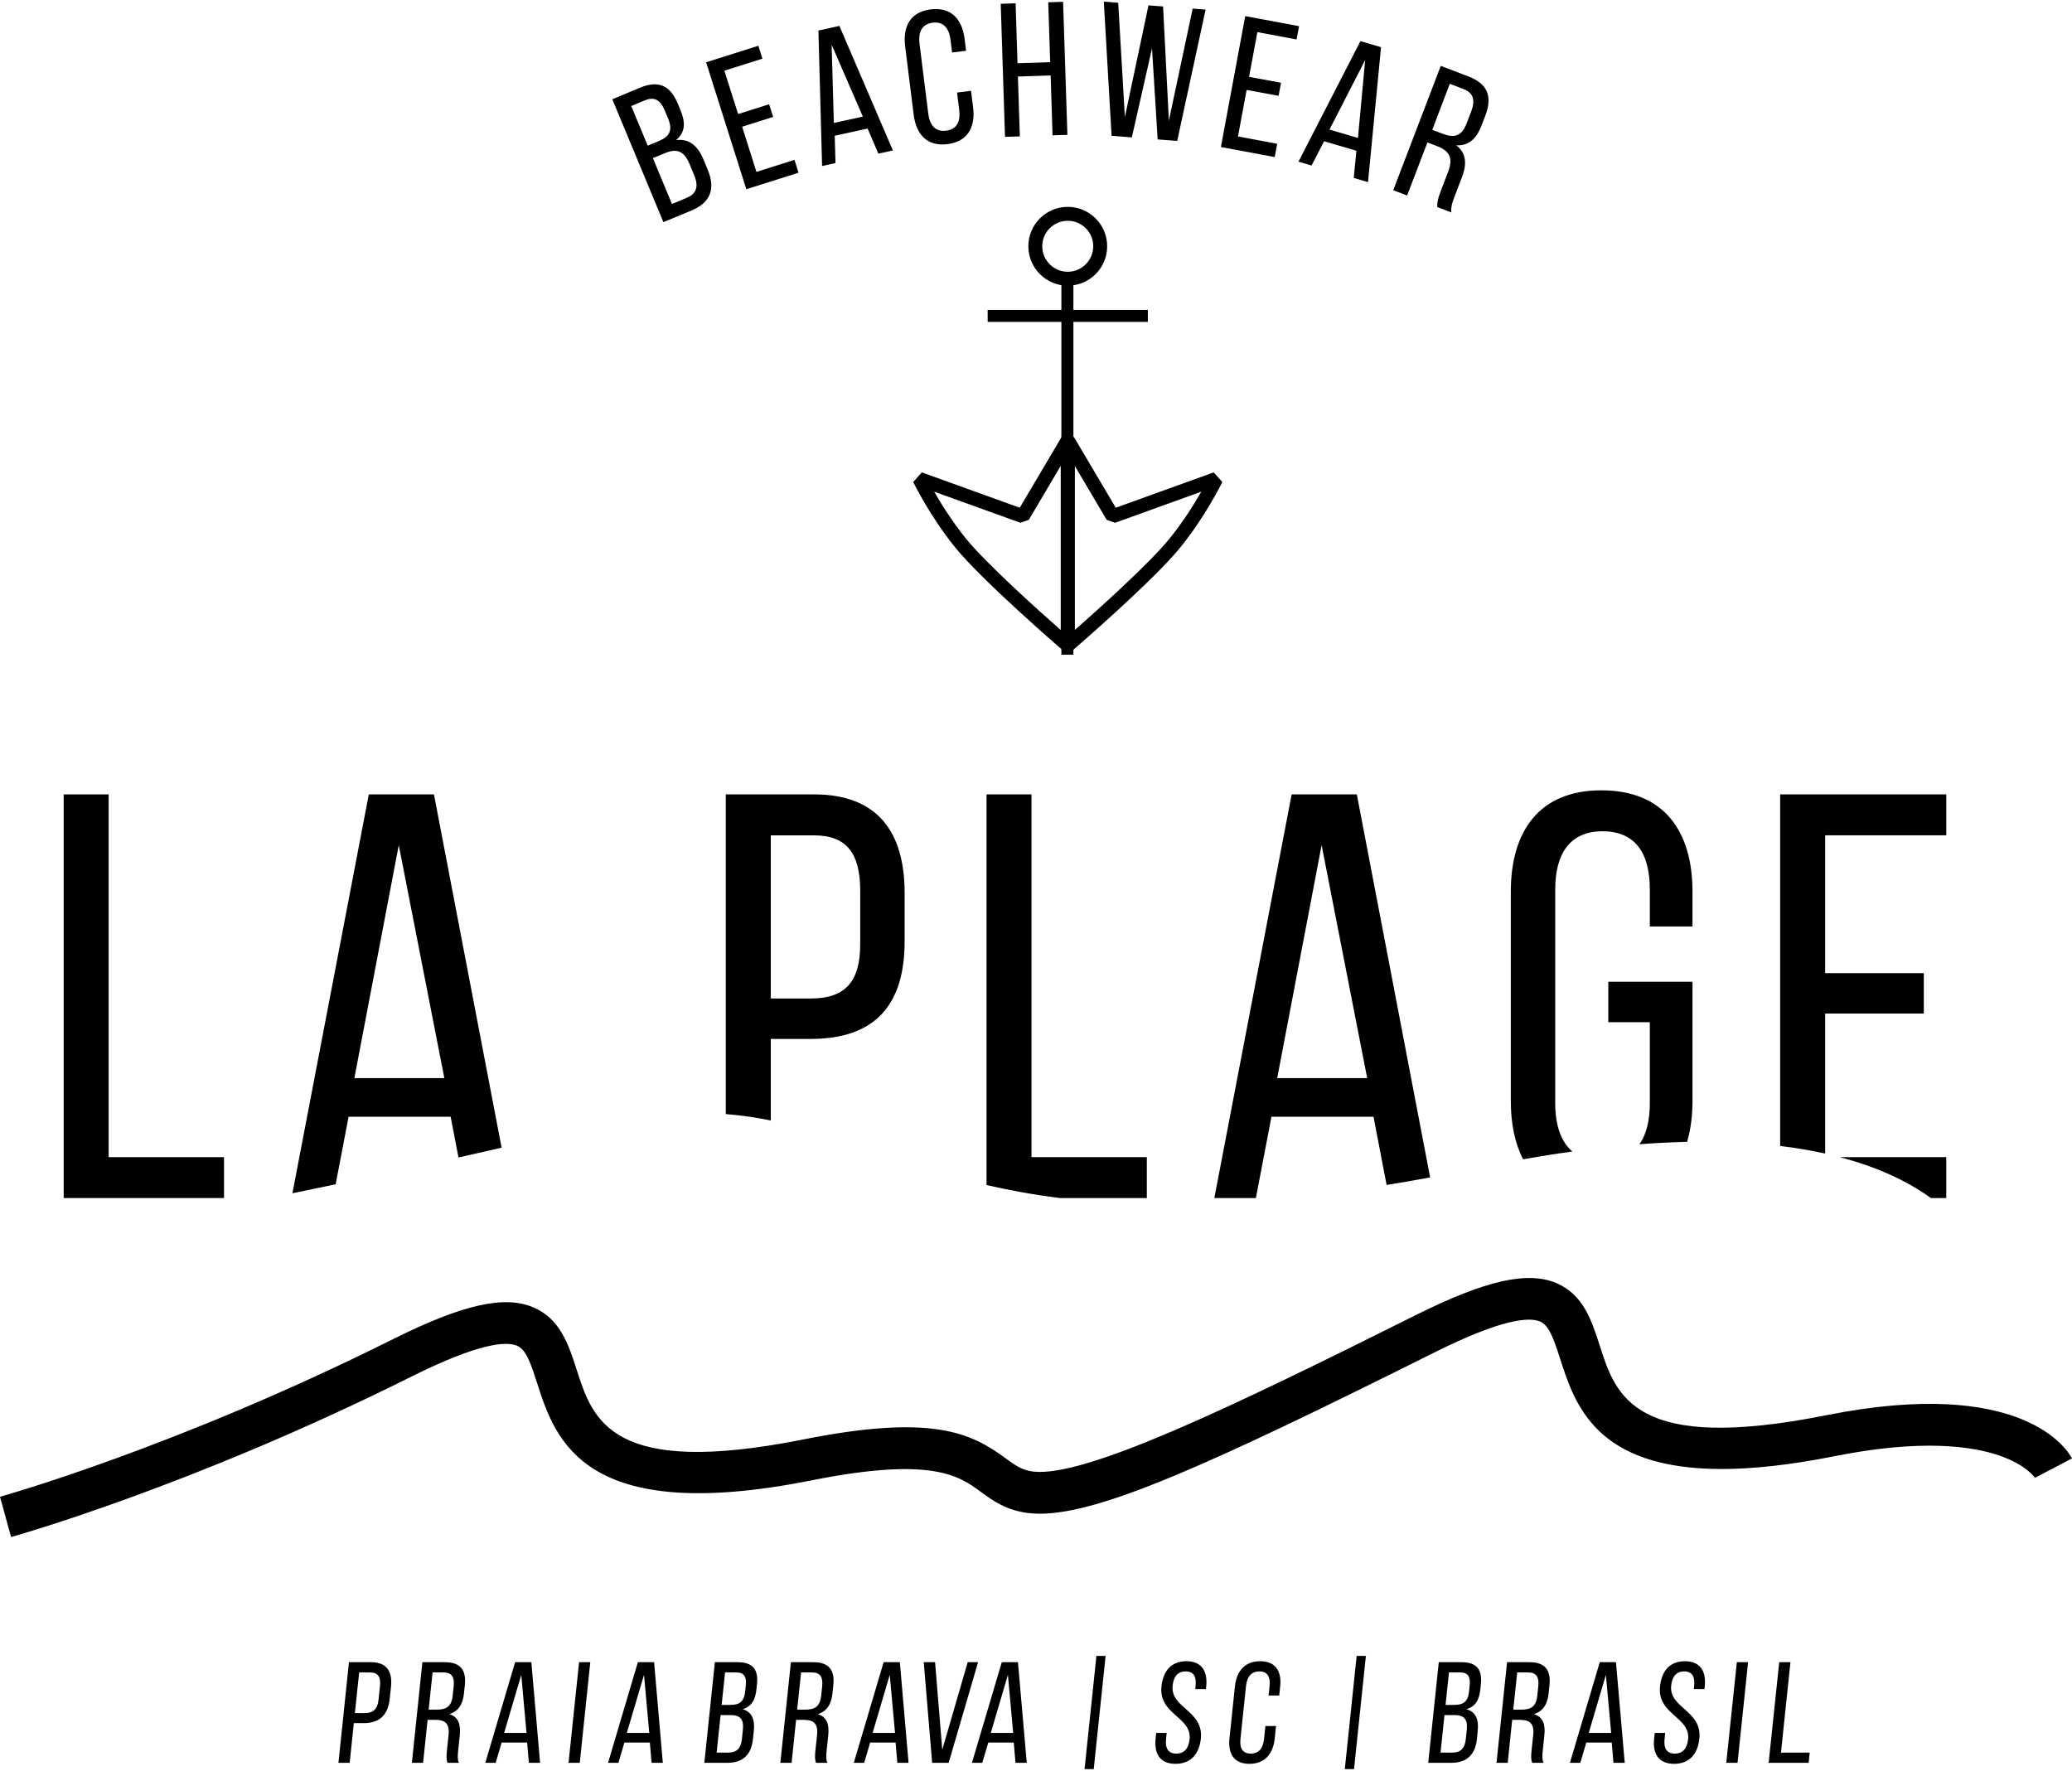 <?xml version="1.0" standalone="no"?>
<!DOCTYPE svg PUBLIC "-//W3C//DTD SVG 1.1//EN" "http://www.w3.org/Graphics/SVG/1.1/DTD/svg11.dtd">
<!--Generator: Xara Designer (www.xara.com), SVG filter version: 6.0.0.4-->
<svg stroke-width="0.501" stroke-linejoin="bevel" fill-rule="evenodd" xmlns:xlink="http://www.w3.org/1999/xlink" xmlns="http://www.w3.org/2000/svg" version="1.1" overflow="visible" width="87.75pt" height="75pt" viewBox="0 0 87.75 75">
 <defs>
	</defs>
 <g id="Document" fill="none" stroke="black" font-family="Times New Roman" font-size="16" transform="scale(1 -1)">
  <g id="Spread" transform="translate(0 -75)">
   <g id="Page background">
    <path d="M 0,74.999 L 0,0 L 87.749,0 L 87.749,74.999 L 0,74.999 Z" fill="none" stroke="none" stroke-width="0" stroke-linejoin="bevel" marker-start="none" marker-end="none" stroke-miterlimit="79.84"/>
   </g>
   <g id="Layer 1">
    <g id="Group" stroke="none" fill="#000000" stroke-linejoin="miter" fill-rule="nonzero" stroke-width="0.031">
     <path d="M 87.75,13.23 C 87.56,13.593 85.658,16.717 77.344,15.06 C 69.218,13.438 68.438,15.863 67.751,18.003 C 67.408,19.071 67.054,20.177 65.906,20.659 C 64.678,21.173 62.902,20.769 59.962,19.302 C 52.124,15.388 45.95,12.412 43.746,12.674 C 43.274,12.734 42.997,12.938 42.578,13.244 C 41.115,14.317 39.46,15.119 34.017,14.033 C 25.891,12.413 25.113,14.84 24.425,16.978 C 24.081,18.045 23.727,19.15 22.579,19.632 C 21.351,20.15 19.574,19.745 16.637,18.278 C 7.422,13.675 0.072,11.627 0,11.606 L 0.469,9.901 C 0.543,9.922 8.047,12.012 17.425,16.696 C 20.291,18.125 21.436,18.197 21.894,18.004 C 22.273,17.845 22.463,17.305 22.741,16.437 C 23.518,14.022 24.693,10.37 34.364,12.3 C 39.486,13.321 40.62,12.487 41.532,11.819 C 42.032,11.453 42.599,11.036 43.53,10.919 L 43.537,10.918 C 43.693,10.899 43.858,10.888 44.03,10.888 C 46.634,10.888 51.289,12.995 60.751,17.72 C 63.616,19.151 64.762,19.221 65.219,19.03 C 65.598,18.87 65.789,18.33 66.069,17.461 C 66.692,15.522 67.572,12.782 72.914,12.782 C 74.218,12.782 75.791,12.946 77.689,13.324 C 81.389,14.062 83.528,13.747 84.671,13.353 C 85.84,12.949 86.184,12.407 86.198,12.385 C 86.188,12.401 86.184,12.41 86.184,12.41 L 87.75,13.23 Z" marker-start="none" marker-end="none"/>
     <g id="Group_1">
      <g id="Group_2">
       <path d="M 14.779,4.6 L 14.333,0.338 L 14.809,0.338 L 14.985,2.019 L 15.406,2.019 C 16.08,2.019 16.434,2.372 16.505,3.047 L 16.559,3.558 C 16.627,4.204 16.381,4.6 15.712,4.6 L 14.779,4.6 Z M 15.029,2.444 L 15.211,4.166 L 15.667,4.166 C 16.014,4.166 16.134,3.972 16.093,3.582 L 16.032,3.017 C 15.991,2.609 15.801,2.444 15.45,2.444 L 15.029,2.444 Z" marker-start="none" marker-end="none"/>
       <path d="M 17.889,4.6 L 17.443,0.338 L 17.918,0.338 L 18.109,2.158 L 18.443,2.158 C 18.84,2.158 19.048,2.006 18.997,1.526 L 18.928,0.856 C 18.898,0.57 18.911,0.46 18.952,0.338 L 19.434,0.338 C 19.369,0.485 19.384,0.66 19.403,0.849 L 19.473,1.512 C 19.518,1.97 19.408,2.286 19.029,2.401 C 19.408,2.518 19.602,2.81 19.649,3.278 L 19.686,3.624 C 19.753,4.259 19.508,4.6 18.84,4.6 L 17.889,4.6 Z M 18.154,2.591 L 18.32,4.166 L 18.782,4.166 C 19.134,4.166 19.254,3.966 19.214,3.582 L 19.17,3.175 C 19.122,2.712 18.886,2.591 18.507,2.591 L 18.154,2.591 Z" marker-start="none" marker-end="none"/>
       <path d="M 22.324,1.197 L 22.398,0.338 L 22.873,0.338 L 22.503,4.6 L 21.816,4.6 L 20.553,0.338 L 20.992,0.338 L 21.245,1.197 L 22.324,1.197 Z M 22.076,4.062 L 22.298,1.603 L 21.35,1.603 L 22.076,4.062 Z" marker-start="none" marker-end="none"/>
       <path d="M 24.524,4.6 L 24.078,0.338 L 24.553,0.338 L 24.999,4.6 L 24.524,4.6 Z" marker-start="none" marker-end="none"/>
       <path d="M 27.522,1.197 L 27.594,0.338 L 28.071,0.338 L 27.701,4.6 L 27.014,4.6 L 25.752,0.338 L 26.19,0.338 L 26.444,1.197 L 27.522,1.197 Z M 27.274,4.062 L 27.497,1.603 L 26.546,1.603 L 27.274,4.062 Z" marker-start="none" marker-end="none"/>
       <path d="M 30.275,4.6 L 29.829,0.338 L 30.809,0.338 C 31.472,0.338 31.82,0.698 31.887,1.336 L 31.925,1.696 C 31.974,2.164 31.851,2.493 31.449,2.609 C 31.831,2.724 31.99,3.003 32.036,3.454 L 32.057,3.654 C 32.124,4.281 31.895,4.6 31.232,4.6 L 30.275,4.6 Z M 30.562,2.791 L 30.707,4.166 L 31.176,4.166 C 31.516,4.166 31.624,3.985 31.584,3.606 L 31.558,3.358 C 31.511,2.914 31.303,2.791 30.926,2.791 L 30.562,2.791 Z M 30.35,0.771 L 30.517,2.36 L 30.931,2.36 C 31.338,2.36 31.511,2.2 31.46,1.726 L 31.421,1.349 C 31.379,0.953 31.202,0.771 30.854,0.771 L 30.35,0.771 Z" marker-start="none" marker-end="none"/>
       <path d="M 33.495,4.6 L 33.048,0.338 L 33.524,0.338 L 33.715,2.158 L 34.049,2.158 C 34.446,2.158 34.654,2.006 34.604,1.526 L 34.532,0.856 C 34.502,0.57 34.516,0.46 34.558,0.338 L 35.038,0.338 C 34.975,0.485 34.99,0.66 35.008,0.849 L 35.078,1.512 C 35.124,1.97 35.012,2.286 34.635,2.401 C 35.013,2.518 35.206,2.81 35.255,3.278 L 35.291,3.624 C 35.359,4.259 35.114,4.6 34.445,4.6 L 33.495,4.6 Z M 33.76,2.591 L 33.926,4.166 L 34.387,4.166 C 34.74,4.166 34.859,3.966 34.819,3.582 L 34.777,3.175 C 34.728,2.712 34.49,2.591 34.112,2.591 L 33.76,2.591 Z" marker-start="none" marker-end="none"/>
       <path d="M 37.929,1.197 L 38.002,0.338 L 38.478,0.338 L 38.109,4.6 L 37.422,4.6 L 36.159,0.338 L 36.598,0.338 L 36.852,1.197 L 37.929,1.197 Z M 37.681,4.062 L 37.905,1.603 L 36.955,1.603 L 37.681,4.062 Z" marker-start="none" marker-end="none"/>
       <path d="M 39.121,4.6 L 39.477,0.338 L 40.176,0.338 L 41.422,4.6 L 40.983,4.6 L 39.905,0.892 L 39.601,4.6 L 39.121,4.6 Z" marker-start="none" marker-end="none"/>
       <path d="M 42.933,1.197 L 43.007,0.338 L 43.483,0.338 L 43.111,4.6 L 42.426,4.6 L 41.162,0.338 L 41.6,0.338 L 41.855,1.197 L 42.933,1.197 Z M 42.685,4.062 L 42.909,1.603 L 41.96,1.603 L 42.685,4.062 Z" marker-start="none" marker-end="none"/>
       <path d="M 46.434,4.865 L 45.931,0.07 L 46.32,0.07 L 46.823,4.865 L 46.434,4.865 Z" marker-start="none" marker-end="none"/>
       <path d="M 50.245,4.641 C 49.606,4.641 49.257,4.234 49.188,3.574 C 49.063,2.379 50.48,2.286 50.38,1.336 C 50.34,0.953 50.157,0.728 49.816,0.728 C 49.476,0.728 49.342,0.953 49.382,1.336 L 49.408,1.603 L 48.965,1.603 L 48.94,1.36 C 48.873,0.716 49.132,0.295 49.783,0.295 C 50.435,0.295 50.789,0.716 50.856,1.36 C 50.983,2.561 49.561,2.65 49.661,3.606 C 49.701,3.985 49.871,4.209 50.211,4.209 C 50.553,4.209 50.675,3.985 50.634,3.6 L 50.62,3.461 L 51.071,3.461 L 51.084,3.574 C 51.15,4.221 50.889,4.641 50.245,4.641 Z" marker-start="none" marker-end="none"/>
       <path d="M 53.365,4.641 C 52.715,4.641 52.366,4.214 52.299,3.57 L 52.068,1.366 C 52.001,0.722 52.26,0.295 52.911,0.295 C 53.569,0.295 53.917,0.722 53.985,1.366 L 54.041,1.896 L 53.59,1.896 L 53.532,1.342 C 53.491,0.958 53.314,0.728 52.969,0.728 C 52.627,0.728 52.493,0.958 52.533,1.342 L 52.769,3.593 C 52.81,3.979 52.992,4.209 53.333,4.209 C 53.68,4.209 53.808,3.979 53.768,3.593 L 53.725,3.187 L 54.175,3.187 L 54.216,3.57 C 54.284,4.214 54.024,4.641 53.365,4.641 Z" marker-start="none" marker-end="none"/>
       <path d="M 57.455,4.865 L 56.953,0.07 L 57.343,0.07 L 57.846,4.865 L 57.455,4.865 Z" marker-start="none" marker-end="none"/>
       <path d="M 60.933,4.6 L 60.486,0.338 L 61.467,0.338 C 62.13,0.338 62.477,0.698 62.546,1.336 L 62.582,1.696 C 62.631,2.164 62.508,2.493 62.105,2.609 C 62.489,2.724 62.647,3.003 62.694,3.454 L 62.715,3.654 C 62.781,4.281 62.552,4.6 61.889,4.6 L 60.933,4.6 Z M 61.22,2.791 L 61.364,4.166 L 61.832,4.166 C 62.173,4.166 62.28,3.985 62.241,3.606 L 62.215,3.358 C 62.168,2.914 61.962,2.791 61.584,2.791 L 61.22,2.791 Z M 61.007,0.771 L 61.174,2.36 L 61.587,2.36 C 61.995,2.36 62.168,2.2 62.118,1.726 L 62.078,1.349 C 62.037,0.953 61.859,0.771 61.512,0.771 L 61.007,0.771 Z" marker-start="none" marker-end="none"/>
       <path d="M 63.825,4.6 L 63.378,0.338 L 63.853,0.338 L 64.042,2.158 L 64.379,2.158 C 64.774,2.158 64.983,2.006 64.933,1.526 L 64.862,0.856 C 64.831,0.57 64.846,0.46 64.887,0.338 L 65.367,0.338 C 65.304,0.485 65.317,0.66 65.336,0.849 L 65.405,1.512 C 65.454,1.97 65.341,2.286 64.963,2.401 C 65.341,2.518 65.536,2.81 65.585,3.278 L 65.621,3.624 C 65.686,4.259 65.443,4.6 64.773,4.6 L 63.825,4.6 Z M 64.088,2.591 L 64.254,4.166 L 64.716,4.166 C 65.068,4.166 65.187,3.966 65.147,3.582 L 65.104,3.175 C 65.056,2.712 64.819,2.591 64.441,2.591 L 64.088,2.591 Z" marker-start="none" marker-end="none"/>
       <path d="M 68.257,1.197 L 68.331,0.338 L 68.808,0.338 L 68.437,4.6 L 67.751,4.6 L 66.487,0.338 L 66.927,0.338 L 67.181,1.197 L 68.257,1.197 Z M 68.01,4.062 L 68.234,1.603 L 67.283,1.603 L 68.01,4.062 Z" marker-start="none" marker-end="none"/>
       <path d="M 71.358,4.641 C 70.719,4.641 70.372,4.234 70.303,3.574 C 70.177,2.379 71.591,2.286 71.492,1.336 C 71.453,0.953 71.27,0.728 70.93,0.728 C 70.589,0.728 70.454,0.953 70.494,1.336 L 70.522,1.603 L 70.079,1.603 L 70.053,1.36 C 69.985,0.716 70.246,0.295 70.897,0.295 C 71.547,0.295 71.901,0.716 71.969,1.36 C 72.094,2.561 70.675,2.65 70.775,3.606 C 70.814,3.985 70.985,4.209 71.326,4.209 C 71.665,4.209 71.789,3.985 71.748,3.6 L 71.734,3.461 L 72.184,3.461 L 72.197,3.574 C 72.263,4.221 72.004,4.641 71.358,4.641 Z" marker-start="none" marker-end="none"/>
       <path d="M 73.556,4.6 L 73.108,0.338 L 73.586,0.338 L 74.032,4.6 L 73.556,4.6 Z" marker-start="none" marker-end="none"/>
       <path d="M 76.597,0.338 L 76.642,0.771 L 75.425,0.771 L 75.826,4.6 L 75.351,4.6 L 74.903,0.338 L 76.597,0.338 Z" marker-start="none" marker-end="none"/>
      </g>
     </g>
     <g id="Group_3">
      <g id="Group_4">
       <path d="M 25.931,70.797 L 28.095,65.592 L 29.293,66.088 C 30.104,66.426 30.3,67.022 29.975,67.803 L 29.793,68.244 C 29.555,68.814 29.196,69.137 28.631,69.067 C 29.026,69.397 29.041,69.804 28.811,70.355 L 28.709,70.599 C 28.392,71.366 27.91,71.62 27.1,71.283 L 25.931,70.797 Z M 27.431,68.831 L 26.733,70.509 L 27.305,70.748 C 27.722,70.921 27.97,70.764 28.161,70.302 L 28.288,69.998 C 28.515,69.455 28.338,69.207 27.877,69.015 L 27.431,68.831 Z M 28.458,66.361 L 27.65,68.303 L 28.156,68.512 C 28.653,68.72 28.966,68.623 29.207,68.043 L 29.399,67.58 C 29.599,67.097 29.498,66.793 29.074,66.617 L 28.458,66.361 Z" marker-start="none" marker-end="none"/>
      </g>
     </g>
     <g id="Group_5">
      <g id="Group_6">
       <path d="M 31.26,70.169 L 30.678,72.005 L 32.29,72.516 L 32.116,73.062 L 29.904,72.361 L 31.607,66.986 L 33.818,67.685 L 33.647,68.23 L 32.035,67.72 L 31.43,69.633 L 32.743,70.049 L 32.573,70.584 L 31.26,70.169 Z" marker-start="none" marker-end="none"/>
      </g>
     </g>
     <g id="Group_7">
      <g id="Group_8">
       <path d="M 36.743,69.556 L 37.198,68.493 L 37.814,68.628 L 35.549,73.903 L 34.66,73.707 L 34.816,67.969 L 35.383,68.094 L 35.351,69.251 L 36.743,69.556 Z M 35.22,73.105 L 36.541,70.063 L 35.314,69.793 L 35.22,73.105 Z" marker-start="none" marker-end="none"/>
      </g>
     </g>
     <g id="Group_9">
      <g id="Group_10">
       <path d="M 39.412,74.602 C 38.557,74.496 38.229,73.886 38.333,73.04 L 38.694,70.146 C 38.8,69.299 39.268,68.791 40.123,68.895 C 40.985,69.004 41.316,69.611 41.211,70.46 L 41.123,71.154 L 40.532,71.081 L 40.622,70.355 C 40.686,69.851 40.524,69.521 40.067,69.465 C 39.62,69.408 39.374,69.686 39.312,70.19 L 38.942,73.148 C 38.881,73.653 39.052,73.982 39.498,74.038 C 39.955,74.094 40.192,73.815 40.255,73.31 L 40.322,72.776 L 40.914,72.85 L 40.851,73.353 C 40.744,74.2 40.276,74.709 39.412,74.602 Z" marker-start="none" marker-end="none"/>
      </g>
     </g>
     <g id="Group_11">
      <g id="Group_12">
       <path d="M 44.495,71.804 L 44.576,69.269 L 45.205,69.289 L 45.022,74.924 L 44.393,74.903 L 44.476,72.367 L 43.092,72.322 L 43.011,74.859 L 42.381,74.839 L 42.562,69.203 L 43.191,69.224 L 43.109,71.759 L 44.495,71.804 Z" marker-start="none" marker-end="none"/>
      </g>
     </g>
     <g id="Group_13">
      <g id="Group_14">
       <path d="M 48.788,72.953 L 49.027,69.095 L 49.855,69.032 L 51.057,74.592 L 50.511,74.636 L 49.502,69.891 L 49.257,74.726 L 48.639,74.773 L 47.639,70.044 L 47.356,74.882 L 46.747,74.931 L 47.076,69.248 L 47.934,69.181 L 48.788,72.953 Z" marker-start="none" marker-end="none"/>
      </g>
     </g>
     <g id="Group_15">
      <g id="Group_16">
       <path d="M 52.898,71.745 L 53.25,73.639 L 54.911,73.329 L 55.016,73.892 L 52.735,74.317 L 51.706,68.773 L 53.985,68.348 L 54.09,68.91 L 52.429,69.22 L 52.795,71.191 L 54.148,70.941 L 54.253,71.495 L 52.898,71.745 Z" marker-start="none" marker-end="none"/>
      </g>
     </g>
     <g id="Group_17">
      <g id="Group_18">
       <path d="M 57.444,68.616 L 57.331,67.465 L 57.936,67.287 L 58.488,73.001 L 57.615,73.258 L 54.99,68.152 L 55.546,67.989 L 56.074,69.017 L 57.444,68.616 Z M 57.816,72.46 L 57.51,69.157 L 56.304,69.511 L 57.816,72.46 Z" marker-start="none" marker-end="none"/>
      </g>
     </g>
     <g id="Group_19">
      <g id="Group_20">
       <path d="M 61.017,72.21 L 59.004,66.944 L 59.592,66.719 L 60.452,68.967 L 60.864,68.81 C 61.355,68.623 61.561,68.329 61.333,67.735 L 61.016,66.908 C 60.881,66.553 60.86,66.406 60.87,66.229 L 61.464,66.003 C 61.437,66.221 61.512,66.442 61.601,66.675 L 61.914,67.495 C 62.131,68.059 62.099,68.519 61.672,68.847 C 62.18,68.817 62.519,69.101 62.741,69.68 L 62.906,70.107 C 63.205,70.891 63.02,71.445 62.192,71.762 L 61.017,72.21 Z M 60.657,69.502 L 61.4,71.451 L 61.972,71.231 C 62.408,71.064 62.486,70.751 62.305,70.277 L 62.112,69.773 C 61.893,69.201 61.56,69.157 61.092,69.336 L 60.657,69.502 Z" marker-start="none" marker-end="none"/>
      </g>
     </g>
     <path d="M 66.592,26.23 C 66.101,26.643 65.864,27.352 65.864,28.286 L 65.864,37.325 C 65.864,38.864 66.5,39.792 67.867,39.792 C 69.26,39.792 69.871,38.864 69.871,37.325 L 69.871,35.761 L 71.678,35.761 L 71.678,37.228 C 71.678,39.817 70.456,41.527 67.817,41.527 C 65.204,41.527 63.983,39.817 63.983,37.228 L 63.983,28.384 C 63.983,27.42 64.154,26.577 64.502,25.9 C 65.177,26.019 65.876,26.131 66.592,26.23 Z" marker-start="none" marker-end="none"/>
     <path d="M 77.296,26.142 L 77.296,32.073 L 81.474,32.073 L 81.474,33.783 L 77.296,33.783 L 77.296,39.621 L 82.425,39.621 L 82.425,41.355 L 75.39,41.355 L 75.39,26.464 C 76.041,26.385 76.679,26.279 77.296,26.142 Z" marker-start="none" marker-end="none"/>
     <path d="M 79.567,25.452 C 80.505,25.076 81.226,24.656 81.775,24.258 L 82.425,24.258 L 82.425,25.99 L 77.917,25.99 C 78.486,25.841 79.038,25.665 79.567,25.452 Z" marker-start="none" marker-end="none"/>
     <path d="M 69.432,26.537 C 70.102,26.588 70.777,26.622 71.45,26.638 C 71.601,27.157 71.678,27.745 71.678,28.384 L 71.678,33.417 L 68.112,33.417 L 68.112,31.706 L 69.871,31.706 L 69.871,28.286 C 69.871,27.553 69.73,26.958 69.432,26.537 Z" marker-start="none" marker-end="none"/>
     <path d="M 55.971,39.206 L 57.901,29.338 L 54.09,29.338 L 55.971,39.206 Z M 53.846,27.701 L 58.169,27.701 L 58.723,24.812 C 59.321,24.908 59.936,25.015 60.567,25.132 L 57.462,41.355 L 54.702,41.355 L 51.428,24.258 L 53.187,24.258 L 53.846,27.701 Z" marker-start="none" marker-end="none"/>
     <path d="M 32.644,39.619 L 34.476,39.619 C 35.868,39.619 36.43,38.84 36.43,37.275 L 36.43,35.005 C 36.43,33.368 35.746,32.709 34.329,32.709 L 32.644,32.709 L 32.644,39.619 Z M 32.644,27.543 L 32.644,30.997 L 34.329,30.997 C 37.041,30.997 38.311,32.415 38.311,35.127 L 38.311,37.179 C 38.311,39.768 37.162,41.355 34.476,41.355 L 30.738,41.355 L 30.738,27.815 C 31.399,27.761 32.03,27.668 32.644,27.543 Z" marker-start="none" marker-end="none"/>
     <path d="M 16.888,39.206 L 18.818,29.338 L 15.008,29.338 L 16.888,39.206 Z M 14.215,24.842 L 14.763,27.701 L 19.085,27.701 L 19.417,25.975 C 20.02,26.112 20.63,26.251 21.243,26.392 L 18.378,41.355 L 15.619,41.355 L 12.384,24.46 C 12.987,24.585 13.597,24.712 14.215,24.842 Z" marker-start="none" marker-end="none"/>
     <path d="M 9.487,25.99 L 4.601,25.99 L 4.601,41.355 L 2.697,41.355 L 2.697,24.258 L 9.487,24.258 L 9.487,25.99 Z" marker-start="none" marker-end="none"/>
     <path d="M 44.895,24.258 L 48.569,24.258 L 48.569,25.99 L 43.684,25.99 L 43.684,41.355 L 41.78,41.355 L 41.78,24.809 C 42.731,24.59 43.761,24.398 44.895,24.258 Z" marker-start="none" marker-end="none"/>
     <path d="M 45.219,65.649 C 44.625,65.649 44.14,65.165 44.14,64.57 C 44.14,63.974 44.625,63.49 45.219,63.49 C 45.815,63.49 46.299,63.974 46.299,64.57 C 46.299,65.165 45.815,65.649 45.219,65.649 Z M 45.219,62.901 C 44.299,62.901 43.551,63.649 43.551,64.57 C 43.551,65.49 44.299,66.239 45.219,66.239 C 46.141,66.239 46.889,65.49 46.889,64.57 C 46.889,63.649 46.141,62.901 45.219,62.901 Z" marker-start="none" marker-end="none"/>
     <path d="M 45.459,47.272 L 44.95,47.272 L 44.95,63.392 L 45.459,63.392 L 45.459,56.137 L 45.459,47.272 Z" marker-start="none" marker-end="none"/>
     <path d="M 41.828,61.367 L 41.828,61.875 L 48.612,61.875 L 48.612,61.367 L 45.559,61.367 L 41.828,61.367 Z" marker-start="none" marker-end="none"/>
     <path d="M 45.514,55.274 L 45.514,48.313 C 46.497,49.178 48.691,51.148 49.534,52.193 C 50.114,52.908 50.579,53.657 50.876,54.176 L 47.223,52.858 L 46.868,52.984 L 45.514,55.274 Z M 45.413,47.442 L 44.925,47.664 L 44.925,56.35 L 45.474,56.502 L 47.253,53.496 L 51.401,54.992 L 51.766,54.585 C 51.737,54.528 51.06,53.143 49.993,51.821 C 48.865,50.423 45.553,47.562 45.413,47.442 Z" marker-start="none" marker-end="none"/>
     <path d="M 39.563,54.176 C 39.86,53.657 40.327,52.908 40.905,52.193 C 41.749,51.148 43.943,49.178 44.925,48.313 L 44.925,55.274 L 43.571,52.984 L 43.216,52.858 L 39.563,54.176 Z M 45.027,47.442 C 44.886,47.562 41.576,50.423 40.445,51.823 C 39.38,53.143 38.703,54.527 38.675,54.585 L 39.04,54.992 L 43.187,53.496 L 44.965,56.502 L 45.514,56.35 L 45.514,47.663 L 45.027,47.442 Z" marker-start="none" marker-end="none"/>
    </g>
   </g>
  </g>
 </g>
</svg>
